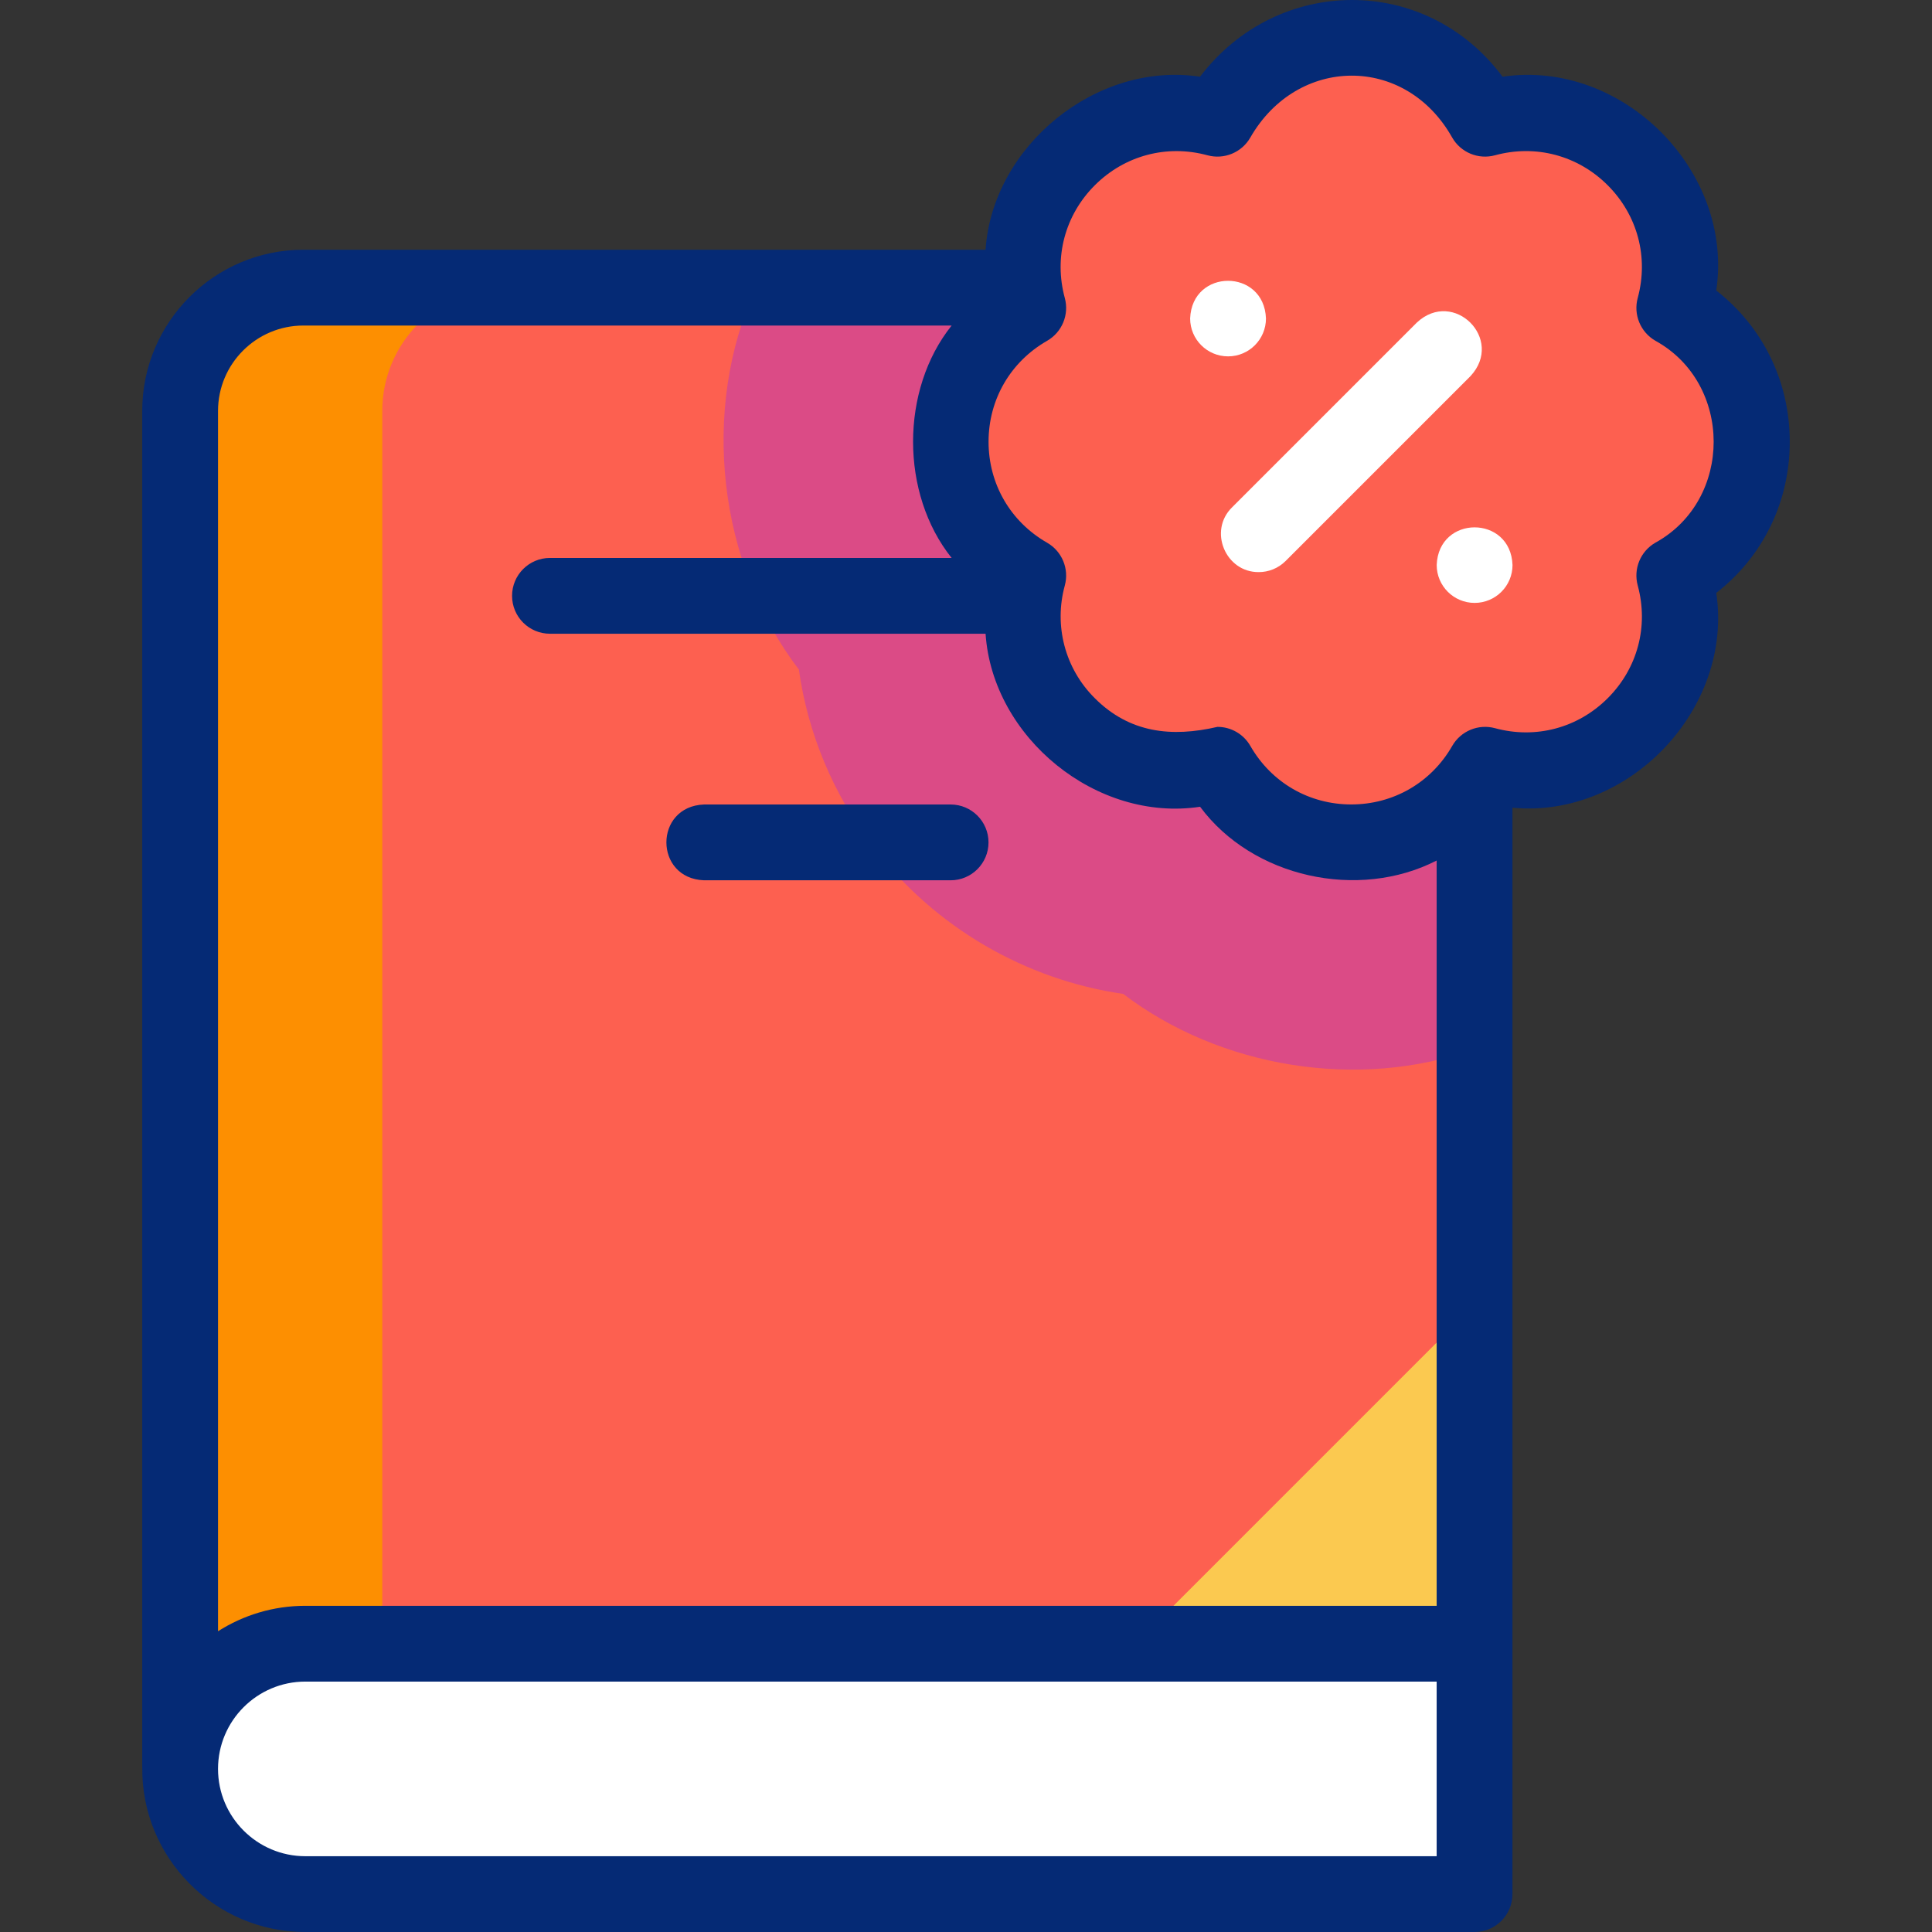 <svg xmlns="http://www.w3.org/2000/svg" width="161" height="161" viewBox="0 0 161 161" fill="none"><rect x="0" y="0" width="161" height="161" fill="#333333" stroke="none"/><g clip-path="url(#clip0_557_1212)"><path d="M25.444 136.975L122.882 136.979L122.876 33.795C122.879 28.37 118.483 23.97 113.058 23.97H25.284C19.61 23.97 15.011 28.57 15.011 34.243V147.248C15.108 141.565 19.729 136.973 25.444 136.975Z" fill="#FD6050"></path><path d="M94.627 136.978L122.882 136.979L122.881 108.723L94.627 136.978Z" fill="#FBC950"></path><path d="M42.129 23.97H25.284C19.611 23.97 15.011 28.571 15.011 34.243V147.248C15.108 141.565 19.73 136.973 25.445 136.975L31.856 136.975V34.243C31.856 28.571 36.456 23.97 42.129 23.97Z" fill="#FD8F01"></path><path d="M25.444 157.842H122.879V136.975H25.444C11.635 137.478 11.608 157.327 25.444 157.842Z" fill="white"></path><path d="M122.876 33.795C122.88 28.37 118.483 23.97 113.058 23.97H63C58.329 34.109 59.834 46.993 66.572 55.791C67.317 61.103 69.424 66.196 72.803 70.618C77.889 77.27 85.444 81.649 93.6 82.825C101.671 88.981 113.218 90.885 122.88 87.418L122.876 33.795Z" fill="#DB4B86"></path><path d="M139.524 47.961C142.133 57.554 133.327 66.333 123.758 63.73C118.824 72.339 106.402 72.362 101.456 63.73C91.863 66.339 83.084 57.533 85.687 47.964C77.079 43.03 77.055 30.608 85.687 25.662C83.078 16.069 91.884 7.29 101.453 9.893C106.568 0.953 118.67 0.862 123.755 9.893C133.348 7.284 142.127 16.09 139.524 25.659C148.132 30.593 148.156 43.015 139.524 47.961Z" fill="#FD6050"></path><path d="M79.218 73.358H58.671C54.492 73.205 54.483 67.198 58.671 67.041H79.218C80.961 67.041 82.376 68.456 82.376 70.2C82.376 71.943 80.961 73.358 79.218 73.358Z" fill="#052A75"></path><path d="M104.9 47.675C102.14 47.704 100.672 44.248 102.667 42.284L118.077 26.874C121.139 24.027 125.395 28.267 122.543 31.34L107.134 46.75C106.517 47.366 105.709 47.675 104.9 47.675Z" fill="white"></path><path d="M102.339 29.697C100.595 29.697 99.179 28.283 99.179 26.539C99.333 22.353 105.343 22.356 105.497 26.539C105.497 28.282 104.083 29.697 102.339 29.697Z" fill="white"></path><path d="M122.885 50.242C121.141 50.242 119.725 48.829 119.725 47.084C119.879 42.899 125.889 42.902 126.043 47.084C126.043 48.829 124.629 50.242 122.885 50.242Z" fill="white"></path><path d="M149.147 36.816C149.148 31.789 146.895 27.223 143.022 24.211C144.503 14.232 135.194 4.914 125.212 6.393C118.815 -2.194 106.436 -2.068 100.002 6.394C91.389 5.083 82.709 12.152 82.129 20.812H25.284C17.878 20.812 11.852 26.837 11.852 34.243V147.248H11.857C11.753 154.796 17.898 161.006 25.444 161H122.879C124.622 161 126.037 159.586 126.037 157.842C126.032 143.604 126.04 82.649 126.037 67.309C135.733 68.234 144.462 59.06 143.023 49.409C146.894 46.399 149.147 41.837 149.147 36.816ZM25.284 27.128H79.304C75.017 32.486 75.02 41.137 79.303 46.495H45.83C44.086 46.495 42.672 47.909 42.672 49.653C42.672 51.397 44.086 52.811 45.83 52.811H82.131C82.712 61.475 91.39 68.539 100.007 67.229C104.377 73.126 113.188 75.059 119.721 71.711V133.817H25.444C22.769 133.817 20.274 134.597 18.169 135.937V34.243C18.169 30.32 21.36 27.128 25.284 27.128ZM119.721 154.684H25.444C21.432 154.684 18.169 151.42 18.169 147.408C18.169 143.396 21.432 140.133 25.444 140.133H119.721V154.684ZM137.954 45.221C136.707 45.936 136.1 47.403 136.477 48.79C137.4 52.184 136.466 55.695 133.979 58.182C131.49 60.67 127.979 61.605 124.587 60.683C123.202 60.306 121.733 60.913 121.018 62.16C119.268 65.214 116.122 67.037 112.603 67.037C109.088 67.037 105.946 65.214 104.196 62.16C103.623 61.161 102.567 60.572 101.456 60.572C97.631 61.462 94.13 61.082 91.235 58.185C88.734 55.703 87.82 52.123 88.734 48.793C89.111 47.406 88.504 45.94 87.257 45.225C84.203 43.474 82.379 40.328 82.38 36.808C82.38 33.294 84.203 30.152 87.257 28.402C88.504 27.687 89.111 26.221 88.734 24.834C87.811 21.44 88.745 17.929 91.232 15.442C93.721 12.954 97.232 12.019 100.624 12.94C102.01 13.317 103.478 12.711 104.193 11.463C108.104 4.644 117.115 4.527 121.015 11.463C121.73 12.711 123.196 13.317 124.584 12.94C127.978 12.018 131.488 12.951 133.975 15.438C136.464 17.927 137.399 21.438 136.477 24.83C136.1 26.217 136.707 27.684 137.954 28.399C144.415 31.963 144.429 41.655 137.954 45.221Z" fill="#052A75"></path></g><defs><clipPath id="clip0_557_1212"><rect width="161" height="161" fill="white"></rect></clipPath></defs></svg>